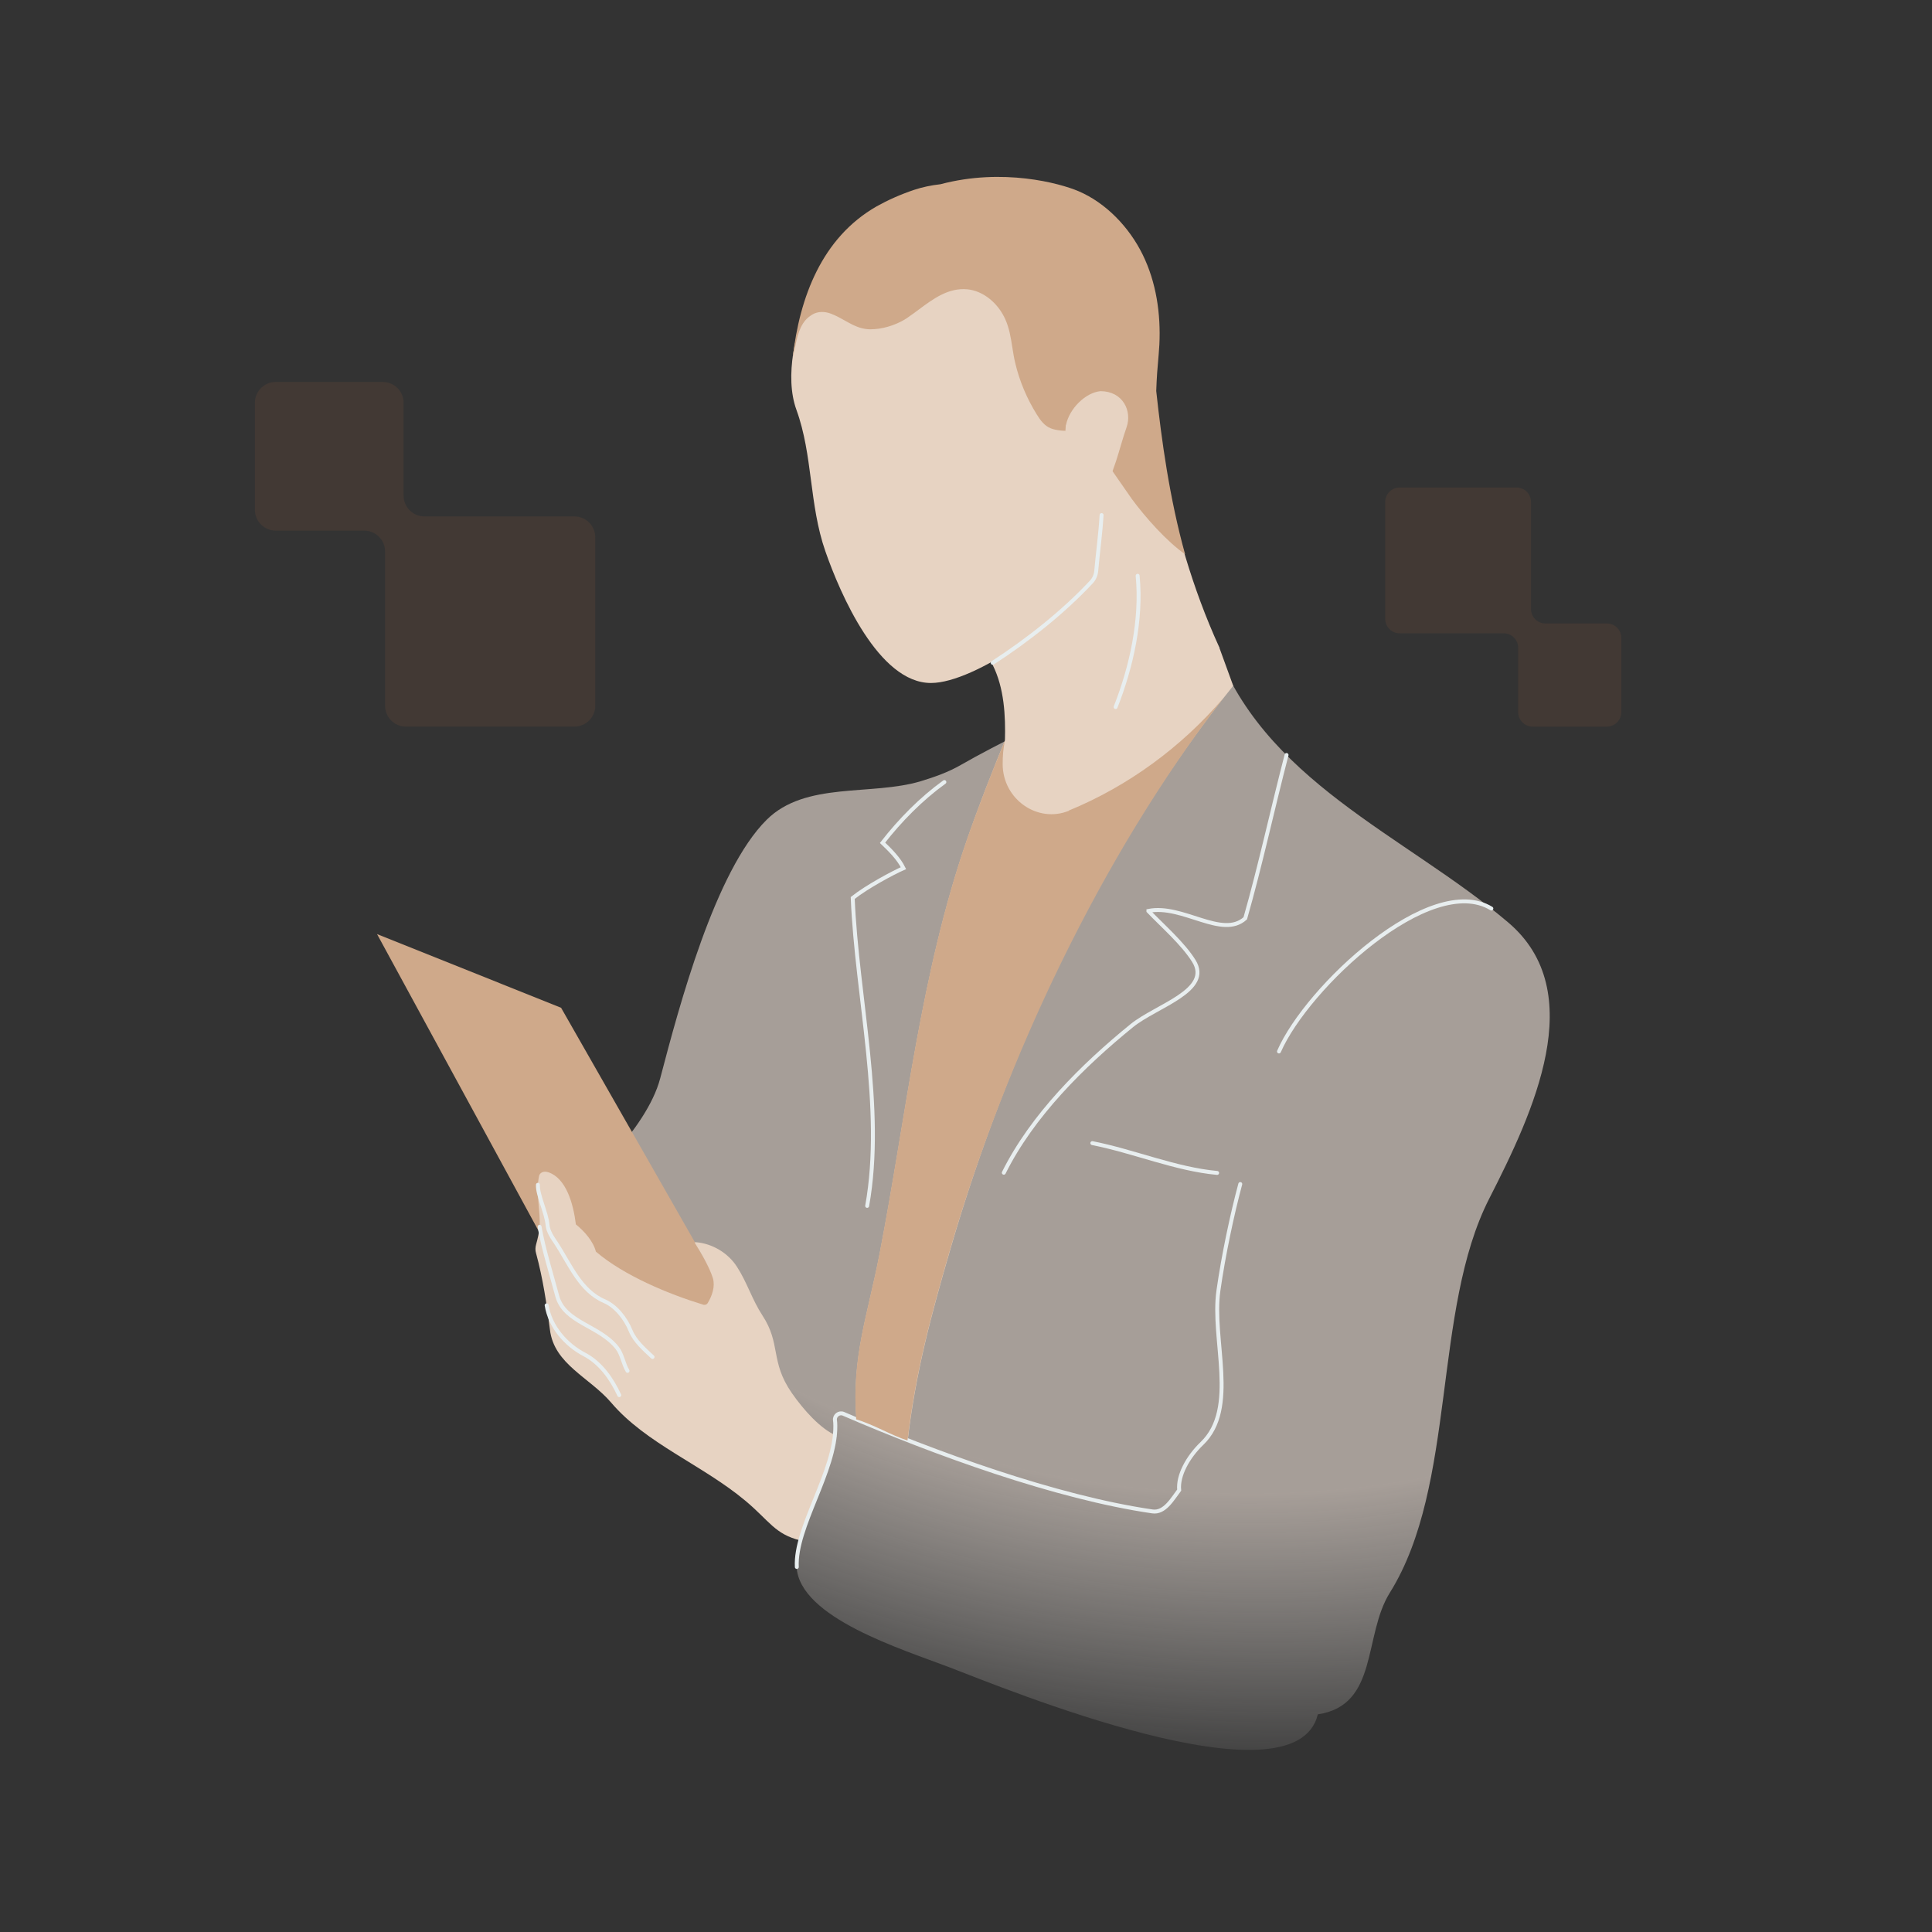 <svg width="295" height="295" viewBox="0 0 295 295" fill="none" xmlns="http://www.w3.org/2000/svg">
<rect x="0" y="0" width="295" height="295" fill="#333333" stroke="none"/>
<path d="M134.05 33.435C129.413 36.149 125.794 40.334 123.645 45.338C121.497 50.342 119.744 57.439 121.61 62.584C124.126 69.511 123.532 77.003 126.02 84.156C128.282 90.659 134.163 104.315 142.164 104.286C148.893 104.286 162.775 94.363 166.054 88.623C168.175 84.92 167.722 80.848 167.892 76.579C168.09 71.236 170.691 63.404 172.642 59.587C182.594 40.023 154.265 25.971 139.619 30.891C137.584 31.569 135.718 32.417 134.05 33.407V33.435Z" fill="#E7D3C2"/>
<path d="M185.274 97.927C192.597 119.244 214.452 127.415 230.285 140.845C242.781 151.447 234.101 169.881 227.401 182.999C218.664 200.104 222.481 226.765 212.218 243.192C208.119 249.751 210.522 260.381 201.22 261.767C197.771 276.158 153.27 257.752 144.901 254.557C137.805 251.843 122.029 247.008 121.633 239.233L122.157 234.766L92.625 186.053L93.869 176.101C96.668 172.821 99.75 168.721 100.824 164.594C103.708 153.596 109.193 132.985 117.053 125.182C122.99 119.273 133.055 121.563 140.632 119.273C142.668 118.651 144.788 117.915 146.739 116.785C157.087 110.819 185.274 97.898 185.274 97.898V97.927Z" fill="url(#paint0_radial_35_250)"/>
<path d="M195.289 160.551C199.558 150.74 218.473 133.07 227.718 138.725" stroke="#E8EEEF" stroke-width="0.599" stroke-miterlimit="10" stroke-linecap="round"/>
<path d="M151.58 101.545C153.332 105.051 153.557 109.273 153.444 113.147L186.179 98.846C177.782 80.498 176.049 61.57 174.635 49.95L165.603 40.023L140.242 79.605L151.014 96.738L151.58 101.516V101.545Z" fill="#E7D3C2"/>
<path d="M151.578 101.21C156.893 97.761 162.322 93.492 166.647 88.855C167.072 88.403 167.326 87.809 167.383 87.187C167.637 84.331 168.033 81.532 168.202 78.648" stroke="#E8EEEF" stroke-width="0.599" stroke-miterlimit="10" stroke-linecap="round"/>
<path d="M185.911 98.625C185.911 98.625 154.262 112.035 153.809 112.233C151.887 116.757 149.342 123.316 147.618 128.32C140.549 148.79 138.429 170.079 134.358 191.227C132.463 201.066 130.06 206.975 130.767 216.701C133.453 217.492 136.167 219.16 138.599 219.924C139.843 209.463 142.133 200.981 145.101 190.775C153.922 160.438 168.483 129.31 188.302 104.713C188.302 104.713 186.097 98.662 186.153 98.804L185.911 98.625Z" fill="#E7D3C2"/>
<path d="M196.446 115.281C194.297 123.537 192.431 132.217 190.141 140.218C186.607 143.413 180.585 138.041 175.354 139.087C175.354 139.087 175.354 139.087 175.354 139.115C177.531 141.377 180.641 144.091 182.281 146.72C185.108 151.244 176.627 153.534 172.838 156.588C165.289 162.723 157.627 170.328 153.273 179.064" stroke="#E8EEEF" stroke-width="0.599" stroke-miterlimit="10" stroke-linecap="round"/>
<path d="M144.198 119.414C140.664 121.959 137.441 125.238 134.755 128.687C135.942 129.818 137.243 131.119 137.95 132.561C136.338 133.268 132.38 135.388 130.203 137.113C130.825 152.239 135.094 169.202 132.408 184.13" stroke="#E8EEEF" stroke-width="0.599" stroke-miterlimit="10" stroke-linecap="round"/>
<path d="M166.789 174.545C173.207 175.817 179.455 178.503 185.845 179.097" stroke="#E8EEEF" stroke-width="0.599" stroke-miterlimit="10" stroke-linecap="round"/>
<path d="M173.708 87.914C174.358 94.615 172.775 101.796 170.344 107.959" stroke="#E8EEEF" stroke-width="0.599" stroke-miterlimit="10" stroke-linecap="round"/>
<path d="M57.57 142.625L85.673 153.878L110.44 197.276L104.051 204.655L82.309 188.087L57.57 142.625Z" fill="#CFA98A"/>
<path d="M127.712 219.213C125.337 218.224 122.708 215.311 120.87 212.654C117.562 207.847 119.287 205.218 116.403 200.836C114.848 198.461 114.056 195.775 112.529 193.428C111.201 191.364 108.826 189.866 106.196 189.668C106.111 189.668 106.055 189.753 106.111 189.809C107.044 191.308 108.345 193.513 108.854 195.181C109.221 196.425 108.741 197.839 108.062 198.97C107.921 199.196 107.666 199.281 107.412 199.224C102.125 197.613 95.283 194.785 90.986 191.11C90.59 189.527 89.204 187.972 87.932 186.954C87.536 183.731 86.434 179.942 83.776 179.009C82.9 178.698 82.391 179.151 82.306 179.575C81.769 182.148 82.56 184.947 82.391 187.35C82.334 188.113 82.108 189.131 81.853 190.036C81.74 190.46 81.712 190.912 81.853 191.364C82.9 195.21 83.493 199.196 83.974 203.069C84.624 208.328 90.024 210.307 93.332 214.181C98.647 220.429 107.271 223.68 113.83 229.165C117.505 232.247 118.305 234.255 122.235 235.217L127.74 219.241L127.712 219.213Z" fill="#E7D3C2"/>
<path d="M82.136 180.906C82.052 182.433 83.437 185.147 83.607 187.041C83.692 188.059 84.342 188.964 84.907 189.812C87.028 193.035 88.583 197.106 92.315 198.69C94.011 199.425 95.51 201.263 96.301 203.213C96.951 204.797 98.393 206.041 99.637 207.2" stroke="#E8EEEF" stroke-width="0.599" stroke-miterlimit="10" stroke-linecap="round"/>
<path d="M82.391 187.322C82.928 190.545 84.228 194.673 85.076 197.868C86.179 201.996 91.523 202.363 94.237 205.813C95 206.774 95.17 208.244 95.82 209.318" stroke="#E8EEEF" stroke-width="0.599" stroke-miterlimit="10" stroke-linecap="round"/>
<path d="M83.469 199.312C83.978 202.536 86.381 205.335 89.265 206.833C91.696 208.105 93.421 210.565 94.552 213.025" stroke="#E8EEEF" stroke-width="0.599" stroke-miterlimit="10" stroke-linecap="round"/>
<path d="M121.667 239.261C121.356 233.182 127.633 224.616 127.548 217.689C127.548 217.321 127.52 217.067 127.492 216.841C127.407 216.134 128.142 215.597 128.792 215.879C142.731 221.901 161.221 228.63 175.951 230.779C177.817 231.062 179.004 228.913 180.05 227.528C179.824 225.294 181.379 222.467 183.528 220.403C189.126 215.031 184.97 204.627 186.044 197.05C186.808 191.65 188.165 185.288 189.38 180.793" stroke="#E8EEEF" stroke-width="0.599" stroke-miterlimit="10" stroke-linecap="round"/>
<path d="M163.221 123.794C158.443 125.745 153.128 122.069 153.099 116.698C153.099 115.425 153.18 114.363 153.434 113.119C151.568 117.586 149.226 123.568 147.586 128.346C140.518 148.815 138.398 170.105 134.326 191.253C132.432 201.091 130.029 207 130.736 216.726C133.422 217.518 136.136 219.186 138.567 219.949C139.811 209.488 142.101 201.007 145.07 190.8C153.552 161.679 168.112 130.763 186.8 106.59C180.354 114.11 172.212 120.062 163.193 123.766L163.221 123.794Z" fill="#CFA98A"/>
<path fill-rule="evenodd" clip-rule="evenodd" d="M176.547 59.701C177.365 67.227 178.574 76.079 180.957 84.634C178.101 82.627 174.878 78.979 172.814 76.18L166.707 67.388C165.633 66.935 164.672 66.342 163.767 65.691C162.749 65.918 161.137 65.691 160.459 65.409C159.498 65.041 158.847 64.165 158.31 63.288C156.812 60.885 155.681 58.227 155.031 55.485C154.828 54.656 154.698 53.83 154.57 53.012C154.339 51.543 154.111 50.098 153.476 48.699C153.363 48.445 153.221 48.191 153.08 47.936C151.949 45.985 149.97 44.402 147.708 44.176C144.813 43.902 142.488 45.632 140.259 47.29C139.723 47.689 139.192 48.083 138.661 48.445C138.566 48.52 138.447 48.596 138.328 48.671C138.268 48.709 138.208 48.747 138.152 48.784C136.569 49.717 134.674 50.283 132.865 50.283C132.384 50.283 131.904 50.198 131.479 50.085C130.579 49.836 129.789 49.392 128.984 48.938C128.323 48.566 127.651 48.188 126.899 47.908C126.192 47.625 125.373 47.54 124.637 47.766C124.213 47.88 123.846 48.134 123.478 48.417C122.088 49.512 121.671 51.627 121.361 53.196C121.256 53.733 121.162 54.206 121.047 54.552C122.093 45.448 125.457 36.316 133.854 31.51C135.579 30.548 137.473 29.7 139.565 28.993C140.823 28.575 142.179 28.29 143.602 28.13C153.128 25.607 161.812 27.973 164.672 29.19C168.856 30.971 172.418 34.675 174.482 38.888C176.546 43.1 177.253 47.907 177.027 52.6C176.97 53.561 176.889 54.523 176.807 55.484C176.766 55.965 176.725 56.445 176.687 56.926C176.628 57.78 176.58 58.717 176.547 59.701Z" fill="#CFA98A"/>
<path d="M162.771 64.874C163.28 62.414 165.712 59.955 168.03 59.728C171.451 59.728 172.893 62.754 172.016 65.242C170.857 68.521 170.179 72.423 168.143 75.278C166.277 77.88 164.185 77.795 162.008 75.561L162.743 64.874H162.771Z" fill="#E7D3C2"/>
<path opacity="0.2" fill-rule="evenodd" clip-rule="evenodd" d="M58.797 84.207C58.797 82.45 57.372 81.025 55.615 81.025L42.104 81.025C40.346 81.025 38.922 79.601 38.922 77.843L38.922 61.503C38.922 59.745 40.346 58.321 42.104 58.321L58.444 58.321C60.202 58.321 61.626 59.745 61.626 61.503L61.626 75.671C61.626 77.429 63.051 78.853 64.808 78.853L87.709 78.853C89.466 78.853 90.891 80.278 90.891 82.035L90.891 107.765C90.891 109.523 89.466 110.947 87.709 110.947L61.979 110.947C60.221 110.947 58.797 109.523 58.797 107.765L58.797 84.207Z" fill="#7D5137"/>
<path opacity="0.2" fill-rule="evenodd" clip-rule="evenodd" d="M233.773 92.99C233.773 94.209 234.762 95.197 235.981 95.197L245.355 95.197C246.574 95.197 247.563 96.186 247.563 97.405V108.741C247.563 109.96 246.574 110.948 245.355 110.948H234.019C232.8 110.948 231.812 109.96 231.812 108.741L231.812 98.911C231.812 97.692 230.823 96.704 229.604 96.704L213.717 96.704C212.497 96.704 211.509 95.715 211.509 94.496L211.509 76.647C211.509 75.428 212.497 74.439 213.717 74.439L231.566 74.439C232.785 74.439 233.773 75.428 233.773 76.647L233.773 92.99Z" fill="#7D5137"/>
<defs>
<radialGradient id="paint0_radial_35_250" cx="0" cy="0" r="1" gradientUnits="userSpaceOnUse" gradientTransform="translate(178.644 147.158) rotate(97.472) scale(132.645 185.273)">
<stop offset="0.603" stop-color="#F4E6DC" stop-opacity="0.6"/>
<stop offset="0.951" stop-color="#FDFAF7" stop-opacity="0"/>
</radialGradient>
</defs>
</svg>
